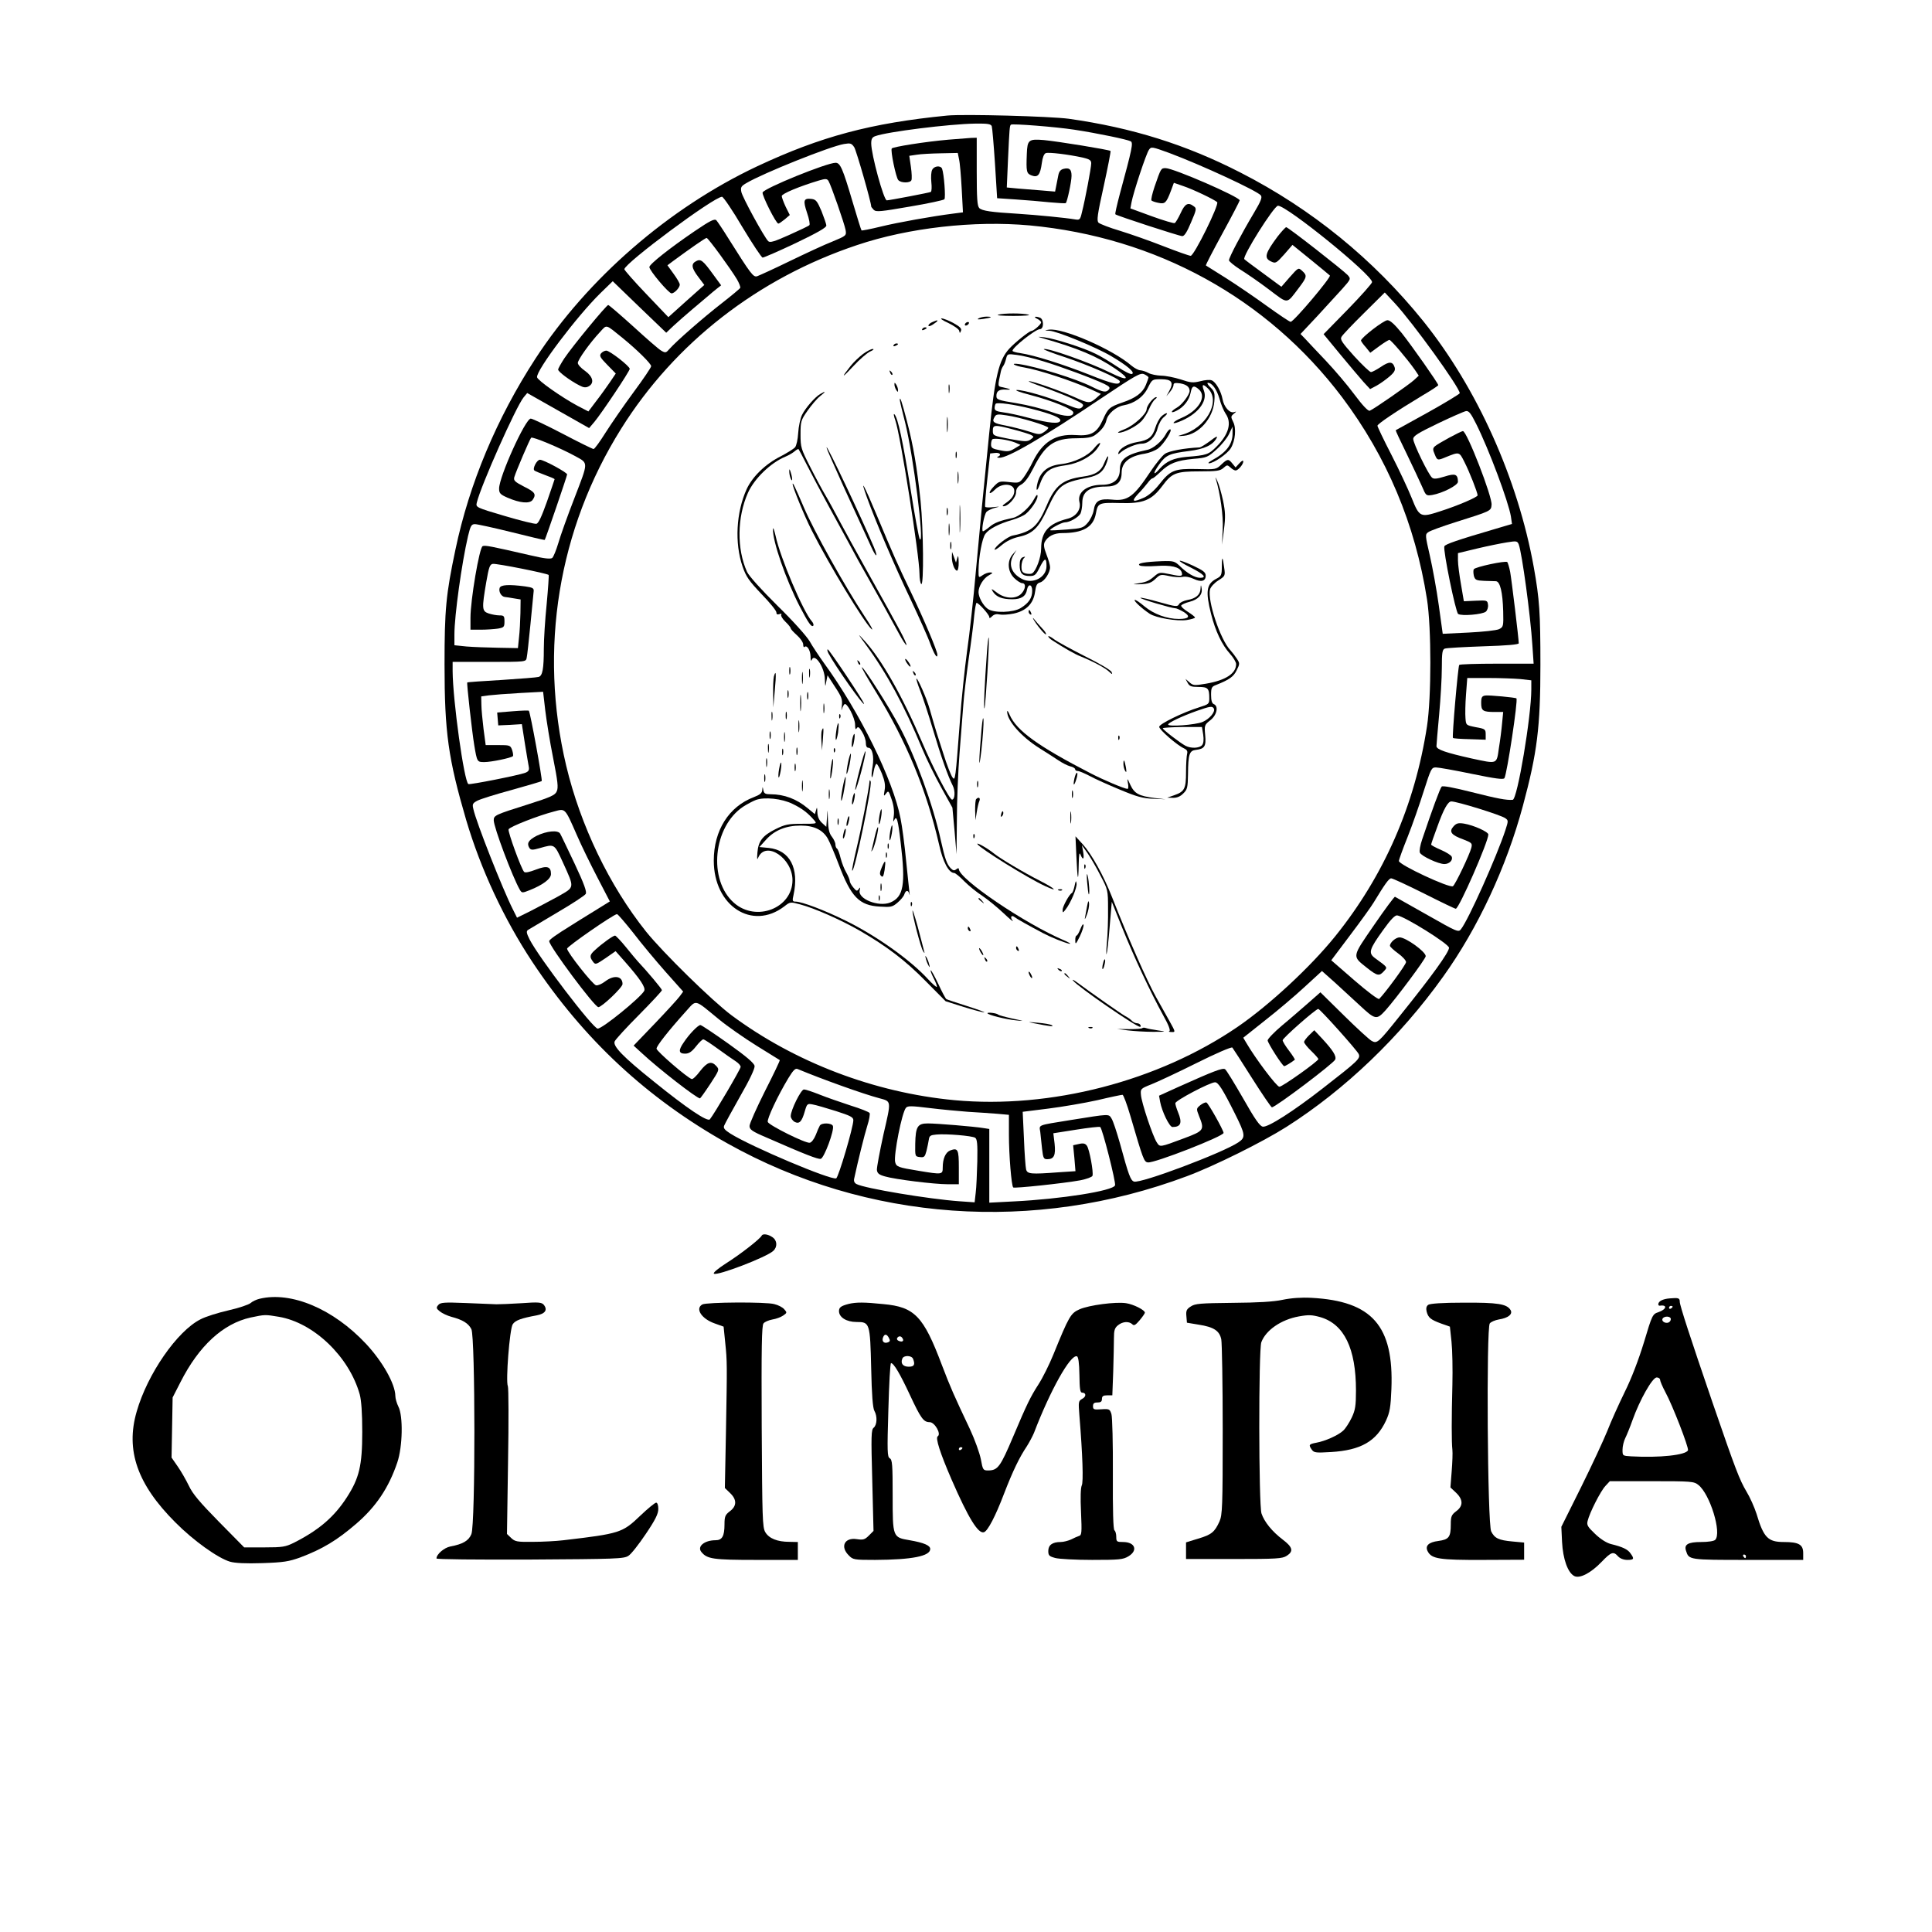 <?xml version="1.0" standalone="no"?>
<!DOCTYPE svg PUBLIC "-//W3C//DTD SVG 20010904//EN"
 "http://www.w3.org/TR/2001/REC-SVG-20010904/DTD/svg10.dtd">
<svg version="1.0" xmlns="http://www.w3.org/2000/svg"
 width="1080pt" height="1080pt" viewBox="0 0 1080 1080"
 preserveAspectRatio="xMidYMid meet">

<g transform="translate(0,1080) scale(0.1,-0.1)"
fill="#000000" stroke="none">
<path d="M5295 10154 c-427 -42 -707 -117 -1063 -284 -494 -233 -947 -627
-1239 -1075 -217 -334 -370 -700 -447 -1067 -53 -251 -61 -335 -61 -643 0
-380 21 -527 121 -869 82 -276 210 -551 369 -792 288 -434 641 -763 1092
-1016 779 -436 1715 -503 2568 -183 151 56 423 191 557 276 327 208 635 503
875 839 195 272 354 613 446 955 80 297 98 439 98 788 0 292 -5 367 -37 546
-89 494 -316 1000 -618 1376 -279 346 -624 627 -1021 830 -306 157 -607 251
-960 301 -105 14 -585 27 -680 18z m249 -60 c3 -9 11 -103 18 -209 l12 -193
105 -7 c58 -4 144 -11 190 -16 47 -4 87 -7 89 -4 8 8 32 120 32 152 0 37 -12
47 -45 39 -16 -4 -25 -15 -29 -36 -3 -16 -9 -44 -12 -61 l-6 -30 -71 6 c-40 3
-101 8 -136 11 l-63 6 7 160 c8 171 9 185 16 191 7 7 250 -12 354 -28 131 -20
298 -55 316 -65 14 -9 9 -37 -61 -294 -16 -61 -28 -112 -25 -114 8 -8 358
-122 374 -122 12 0 27 24 49 77 31 72 32 79 15 90 -31 24 -49 15 -73 -38 -13
-28 -28 -53 -33 -56 -4 -3 -62 14 -128 38 l-120 44 6 33 c10 55 83 276 98 295
12 18 17 17 113 -18 182 -68 490 -211 512 -237 9 -11 1 -32 -39 -99 -68 -114
-139 -248 -139 -264 0 -6 28 -29 62 -51 34 -21 107 -71 161 -112 112 -84 96
-85 170 12 43 57 45 66 16 92 -21 19 -21 19 -69 -35 l-47 -54 -99 73 c-55 40
-103 76 -108 81 -14 13 166 299 188 299 50 0 526 -386 526 -427 0 -7 -61 -76
-136 -153 l-135 -138 93 -113 c51 -62 110 -131 130 -154 l37 -40 36 19 c20 11
52 34 72 51 28 24 34 36 29 52 -11 33 -30 34 -77 2 -24 -16 -49 -29 -55 -29
-7 0 -49 40 -94 89 -67 75 -80 93 -71 108 5 10 62 70 126 133 l116 115 56 -60
c101 -109 363 -472 363 -503 0 -4 -80 -53 -177 -107 -98 -54 -179 -99 -181
-100 -1 -2 26 -60 61 -131 34 -71 73 -153 86 -183 22 -52 23 -53 57 -48 58 10
144 54 144 74 -1 43 -15 48 -75 29 -43 -13 -60 -15 -70 -6 -20 17 -105 191
-105 216 0 17 26 33 138 87 75 36 146 67 157 69 16 2 27 -12 57 -72 72 -144
180 -434 194 -517 l6 -42 -88 -26 c-218 -64 -285 -87 -290 -99 -8 -22 63 -368
77 -378 19 -13 136 -3 155 13 8 7 14 24 12 38 -3 25 -5 26 -69 23 l-66 -3 -16
94 c-9 51 -17 112 -17 134 l0 41 108 26 c59 14 133 29 165 34 55 9 59 8 67
-12 18 -49 65 -392 76 -563 l7 -103 -206 0 c-113 0 -208 -3 -210 -7 -7 -12
-41 -403 -35 -408 2 -3 45 -6 94 -7 l89 -3 0 30 c0 28 -3 31 -55 40 -55 11
-55 11 -58 50 -2 22 -1 82 3 133 l7 92 117 0 c65 0 146 -3 180 -6 l61 -7 0
-51 c0 -150 -78 -615 -104 -617 -34 -3 -87 7 -229 43 -103 26 -162 37 -168 31
-9 -9 -53 -129 -109 -295 -11 -32 -17 -65 -13 -74 7 -19 103 -64 137 -64 27 0
49 21 41 41 -3 8 -30 25 -60 38 -30 13 -55 26 -55 30 0 3 15 48 34 98 36 101
60 143 79 143 32 0 278 -76 302 -94 17 -12 17 -15 0 -67 -48 -146 -206 -500
-248 -553 -14 -19 -21 -16 -188 79 -96 54 -177 100 -181 102 -3 2 -56 -69
-117 -158 -125 -182 -124 -172 -40 -239 58 -46 69 -48 95 -19 21 23 23 20 -51
74 -37 28 -31 48 46 155 42 59 66 84 79 83 41 -5 290 -160 290 -181 0 -25 -94
-156 -276 -382 -119 -149 -126 -155 -156 -139 -13 7 -83 71 -155 142 l-132
130 -67 -59 c-37 -32 -103 -90 -148 -127 -44 -37 -80 -75 -80 -83 2 -17 83
-144 93 -144 5 0 39 20 59 36 2 1 -12 24 -32 50 -20 26 -36 52 -36 59 0 12
185 175 199 175 10 0 215 -229 226 -252 11 -25 -3 -38 -201 -192 -163 -127
-306 -219 -335 -214 -16 2 -44 41 -110 158 -49 85 -94 159 -101 163 -13 9 -63
-10 -261 -99 l-108 -49 6 -34 c10 -54 52 -141 69 -141 47 0 56 23 31 83 -8 20
-15 42 -15 50 0 15 194 117 222 117 18 0 43 -39 111 -175 59 -118 61 -133 19
-161 -86 -58 -545 -231 -583 -219 -19 6 -30 35 -79 215 -18 63 -38 125 -47
138 -16 26 -9 26 -228 -9 -191 -31 -176 -25 -170 -67 2 -20 7 -63 10 -94 6
-52 9 -58 29 -58 38 0 48 22 41 87 l-7 58 127 20 c69 11 130 18 135 15 12 -7
89 -311 83 -326 -11 -31 -302 -77 -568 -90 l-135 -7 0 206 0 206 -32 5 c-55 9
-261 26 -311 26 -58 0 -69 -17 -71 -114 -1 -70 -1 -71 26 -74 24 -3 28 1 37
35 5 21 11 49 13 63 3 21 9 25 43 28 55 5 198 -7 216 -18 11 -8 14 -34 12
-132 -2 -68 -5 -147 -9 -176 l-6 -53 -86 6 c-169 12 -529 72 -574 96 -12 6
-17 17 -13 32 20 94 57 243 73 294 11 33 16 66 13 71 -3 6 -51 25 -106 42 -55
18 -133 45 -173 61 -40 16 -79 29 -88 29 -17 0 -74 -116 -74 -149 0 -11 10
-25 21 -32 27 -14 41 0 58 60 12 41 14 43 44 37 18 -3 76 -20 130 -37 81 -26
97 -34 97 -51 0 -38 -83 -320 -96 -325 -30 -11 -475 177 -591 250 -33 21 -41
31 -35 45 4 10 44 84 90 165 52 90 82 154 80 168 -2 16 -47 54 -148 126 -79
56 -149 103 -155 103 -13 0 -63 -51 -93 -97 -31 -44 -29 -63 7 -63 22 0 37 10
61 40 17 22 36 40 41 40 6 0 42 -24 82 -53 40 -29 84 -60 100 -70 15 -10 27
-23 27 -31 0 -12 -148 -264 -172 -293 -13 -16 -129 62 -313 211 -174 139 -231
199 -219 225 5 11 66 78 137 149 70 71 127 132 127 137 0 7 -84 107 -135 161
-6 6 -35 41 -65 78 -29 36 -58 66 -62 66 -11 0 -71 -43 -110 -79 -32 -28 -34
-39 -14 -66 14 -19 16 -18 71 19 l56 39 47 -53 c91 -103 122 -150 113 -169
-21 -38 -233 -211 -260 -211 -26 0 -329 397 -381 499 -18 36 -19 46 -8 53 7 4
80 48 163 97 82 48 154 95 159 104 7 11 -8 54 -62 169 -40 84 -76 160 -81 168
-12 21 -75 15 -131 -12 -46 -24 -57 -42 -41 -68 9 -12 16 -13 58 -1 84 24 81
25 129 -79 67 -148 68 -137 -28 -192 -46 -25 -116 -62 -155 -82 l-73 -36 -24
48 c-57 113 -205 488 -220 559 -7 28 -4 33 22 47 17 9 103 36 192 60 89 25
165 47 168 50 5 6 -64 385 -72 393 -2 2 -43 1 -90 -3 l-87 -7 3 -36 3 -36 66
3 66 4 17 -109 c10 -59 19 -118 22 -131 3 -17 -2 -25 -20 -32 -37 -14 -310
-68 -318 -63 -24 14 -87 469 -88 631 l0 52 205 0 c204 0 205 0 209 23 3 12 12
96 21 187 9 91 17 174 18 185 2 17 -6 21 -48 27 -92 12 -135 9 -142 -8 -7 -20
8 -48 28 -51 8 -1 31 -4 52 -8 l37 -6 -1 -77 c-1 -42 -4 -103 -8 -136 l-6 -59
-110 2 c-60 1 -140 4 -177 7 l-68 7 0 61 c0 104 41 399 76 549 14 58 19 67 39
67 12 0 104 -20 205 -45 100 -25 183 -45 185 -43 5 7 125 357 125 366 0 11
-131 82 -152 82 -17 0 -43 -50 -31 -60 4 -4 32 -15 61 -26 28 -10 52 -20 52
-23 -1 -4 -20 -60 -43 -126 -30 -84 -47 -121 -59 -123 -10 -2 -90 18 -178 44
-159 47 -161 48 -155 74 23 96 220 538 262 589 l20 24 173 -98 173 -98 29 34
c41 49 198 284 198 297 0 15 -112 102 -131 102 -9 0 -22 -7 -29 -15 -11 -14
-6 -23 35 -65 l47 -48 -33 -49 c-18 -26 -52 -74 -77 -106 l-43 -57 -60 31
c-91 49 -223 142 -227 160 -7 37 224 343 355 471 l68 66 149 -144 150 -144 40
38 c23 21 70 63 106 93 35 30 76 64 90 76 14 12 35 30 48 40 l23 18 -44 60
c-58 80 -70 89 -96 75 -29 -15 -26 -38 13 -89 l33 -44 -101 -90 -100 -90 -123
129 c-68 71 -123 134 -123 139 2 34 501 405 546 405 7 0 59 -76 114 -170 56
-93 107 -170 113 -170 7 0 90 36 185 81 119 57 172 87 171 98 0 9 -13 45 -27
81 -24 56 -31 65 -56 68 -44 5 -48 -8 -25 -77 12 -35 18 -66 13 -70 -5 -5 -56
-29 -114 -55 -83 -37 -106 -44 -116 -34 -24 25 -144 245 -150 275 -5 26 -2 32
29 50 93 55 467 205 545 218 36 6 42 4 57 -18 12 -19 95 -308 95 -332 0 -2 7
-10 14 -18 13 -13 39 -10 201 18 102 17 189 36 194 41 8 9 -2 142 -13 171 -8
19 -44 16 -55 -6 -6 -10 -8 -41 -5 -69 3 -27 2 -52 -3 -55 -7 -4 -232 -47
-246 -47 -17 0 -87 257 -87 318 0 25 5 35 23 41 64 24 414 68 558 70 71 1 88
-2 93 -15z"/>
<path d="M5300 10019 c-128 -11 -309 -40 -315 -49 -8 -12 23 -160 36 -176 14
-18 68 -18 74 -1 3 7 2 40 -3 74 l-9 62 41 6 c23 4 83 7 135 8 l95 2 7 -35 c5
-19 11 -94 15 -166 l7 -131 -54 -7 c-118 -15 -309 -49 -407 -73 -57 -14 -105
-23 -106 -21 -2 1 -25 75 -51 163 -54 183 -68 215 -94 215 -49 0 -399 -142
-408 -166 -5 -14 75 -174 88 -174 4 0 20 11 36 24 l28 24 -23 46 c-12 26 -22
53 -22 60 0 13 98 54 208 87 37 11 45 10 53 -2 14 -22 90 -241 96 -275 5 -31
4 -32 -73 -64 -44 -17 -151 -67 -240 -110 -88 -43 -170 -80 -181 -84 -22 -7
-34 9 -163 214 -29 47 -59 91 -65 98 -10 11 -33 0 -123 -61 -138 -94 -252
-184 -252 -200 0 -19 108 -147 124 -147 16 0 46 32 46 49 0 8 -16 35 -35 61
l-34 47 32 24 c98 72 180 129 187 129 9 0 134 -172 170 -232 12 -21 20 -42 18
-47 -1 -4 -48 -43 -103 -86 -103 -80 -253 -211 -292 -255 -20 -23 -23 -24 -47
-10 -14 8 -84 69 -156 135 -73 66 -136 120 -140 120 -10 0 -199 -229 -246
-299 -18 -28 -34 -56 -34 -62 0 -12 67 -62 118 -88 24 -13 37 -14 52 -6 34 18
25 55 -20 87 -22 15 -40 35 -40 44 0 18 67 112 124 173 40 43 28 46 126 -33
81 -66 160 -144 160 -158 0 -7 -44 -72 -98 -145 -54 -73 -124 -175 -156 -225
-32 -51 -62 -93 -68 -93 -5 0 -83 38 -172 85 -90 47 -170 85 -179 85 -30 0
-177 -325 -177 -391 0 -26 6 -33 47 -51 69 -30 123 -35 140 -13 22 32 15 44
-48 75 -52 27 -59 34 -54 53 11 36 86 211 94 220 8 8 165 -58 247 -103 74 -41
74 -29 -4 -232 -39 -100 -80 -215 -91 -254 -12 -40 -27 -77 -34 -83 -10 -7
-43 -4 -123 15 -222 51 -252 57 -266 51 -18 -7 -68 -300 -68 -400 l0 -67 58 0
c31 0 74 3 95 6 34 6 37 9 37 40 0 31 -3 34 -29 34 -15 0 -42 5 -60 11 -37 13
-38 26 -13 174 15 86 20 100 37 103 21 3 303 -53 312 -62 2 -2 -3 -75 -11
-162 -9 -87 -16 -199 -16 -250 0 -112 -7 -152 -29 -158 -9 -3 -101 -10 -206
-17 -104 -6 -191 -12 -193 -14 -4 -3 27 -278 39 -350 16 -95 16 -95 57 -95 38
0 149 23 159 33 3 3 1 18 -4 34 -10 27 -12 28 -79 28 l-69 0 -12 90 c-6 50
-12 111 -12 136 l-1 46 43 6 c24 3 101 9 173 13 l130 7 12 -104 c7 -57 26
-177 44 -266 26 -132 30 -166 20 -187 -9 -21 -33 -32 -159 -72 -184 -58 -193
-62 -193 -89 0 -39 105 -318 146 -389 11 -18 13 -19 55 -2 73 29 119 63 119
90 0 42 -21 49 -84 25 -36 -14 -60 -19 -66 -13 -16 16 -92 225 -87 238 5 14
168 78 255 100 63 17 59 22 127 -133 25 -58 77 -164 115 -237 l69 -133 -92
-57 c-51 -31 -108 -67 -127 -79 -81 -50 -120 -78 -120 -86 0 -28 254 -369 275
-369 19 0 135 110 135 129 0 45 -47 53 -97 15 -18 -14 -41 -24 -51 -22 -18 3
-161 184 -162 205 0 12 261 193 279 193 5 0 46 -48 92 -106 45 -59 126 -156
180 -217 l98 -110 -19 -26 c-10 -14 -72 -82 -138 -151 l-120 -125 47 -43 c91
-85 306 -252 324 -252 2 0 28 36 57 80 51 78 52 81 35 100 -28 31 -51 24 -91
-27 -20 -27 -41 -47 -47 -45 -25 7 -197 156 -197 170 0 15 65 98 163 207 63
69 44 73 187 -44 46 -38 141 -104 210 -147 69 -43 127 -79 129 -80 2 -2 -35
-80 -83 -174 -47 -94 -86 -181 -86 -194 0 -20 13 -30 93 -64 221 -97 289 -123
305 -120 19 4 77 160 68 184 -7 17 -62 19 -73 2 -4 -7 -15 -31 -23 -53 -9 -22
-23 -41 -33 -43 -23 -5 -227 97 -235 116 -6 16 57 149 115 245 27 44 39 57 52
51 134 -56 368 -140 456 -163 69 -19 68 -10 24 -201 -21 -96 -38 -186 -37
-200 2 -19 12 -27 44 -36 57 -17 277 -44 352 -44 l62 0 0 94 c0 100 -5 111
-48 95 -26 -10 -42 -46 -42 -95 0 -40 -2 -41 -134 -19 -116 19 -125 22 -132
49 -9 39 38 280 61 304 10 11 33 10 131 -2 65 -8 162 -17 214 -21 52 -3 125
-8 163 -11 l67 -6 0 -112 c0 -112 14 -284 24 -294 7 -6 282 23 375 40 35 7 65
18 68 25 7 19 -17 149 -31 168 -9 13 -20 16 -45 10 l-32 -7 7 -72 6 -73 -92
-6 c-159 -12 -177 -10 -184 16 -3 12 -9 90 -12 172 l-7 150 144 18 c79 10 202
31 274 47 71 17 134 30 140 30 5 0 25 -53 44 -118 72 -246 76 -257 98 -260 36
-5 423 146 423 165 -1 16 -85 166 -96 170 -6 2 -21 -5 -34 -15 -23 -19 -23
-20 -7 -61 31 -77 28 -82 -81 -123 -142 -53 -137 -52 -156 -23 -22 34 -85 221
-88 265 -3 33 -1 35 57 58 33 13 147 66 253 119 108 54 196 92 201 87 4 -5 54
-82 110 -171 57 -90 107 -163 111 -163 20 0 346 246 354 267 8 19 -13 52 -72
116 l-45 48 -29 -28 c-15 -15 -28 -32 -28 -38 0 -6 18 -29 40 -50 22 -21 40
-42 40 -45 0 -12 -201 -155 -218 -155 -15 0 -133 156 -186 247 l-16 27 122 97
c68 53 167 137 221 187 l97 89 73 -65 c39 -36 101 -93 137 -126 88 -82 95 -84
145 -29 59 66 225 288 225 303 0 25 -111 105 -146 105 -21 0 -54 -28 -54 -47
0 -5 20 -24 45 -42 25 -18 45 -40 45 -49 0 -14 -113 -168 -150 -206 -5 -5 -64
39 -139 104 l-129 112 106 141 c59 78 118 160 131 182 62 102 85 135 98 135 8
0 90 -38 184 -85 93 -47 172 -85 177 -85 18 0 182 375 182 415 0 15 -82 52
-136 61 -32 5 -43 2 -59 -16 -26 -29 -13 -48 54 -72 49 -19 52 -22 46 -47 -9
-37 -90 -207 -103 -215 -19 -12 -302 120 -302 141 0 7 22 68 49 135 27 68 67
183 90 256 40 125 43 132 68 132 15 0 105 -16 201 -36 132 -27 176 -33 182
-24 14 23 77 437 67 446 -5 5 -154 19 -174 16 -19 -3 -23 -10 -23 -42 0 -44
10 -50 77 -50 l46 0 -6 -62 c-3 -35 -11 -98 -18 -140 -13 -92 -7 -89 -152 -58
-143 32 -197 50 -197 69 0 9 7 88 15 176 8 88 15 206 15 261 0 85 3 103 16
108 9 4 106 9 215 13 133 4 199 10 199 17 0 25 -40 355 -48 399 -5 26 -13 51
-16 55 -10 9 -179 -27 -187 -40 -4 -6 -3 -22 0 -37 7 -23 13 -26 57 -28 27 -1
57 -2 66 -2 24 -1 38 -62 41 -168 2 -84 1 -88 -23 -100 -15 -7 -90 -15 -170
-19 l-145 -7 -22 159 c-12 87 -35 212 -50 278 -26 113 -27 119 -9 131 10 8 77
32 149 55 203 64 202 63 205 98 5 44 -138 412 -160 412 -12 0 -141 -70 -157
-85 -12 -11 -12 -19 -1 -44 14 -35 16 -36 61 -17 77 31 76 32 105 -26 28 -54
74 -172 74 -187 0 -10 -111 -58 -212 -90 -107 -35 -114 -32 -156 74 -20 50
-71 159 -114 243 -43 83 -78 157 -78 162 0 10 102 79 253 170 48 28 87 54 87
57 0 10 -147 219 -204 291 -40 49 -65 72 -80 72 -21 0 -149 -99 -148 -114 1
-4 12 -21 27 -37 l25 -31 49 36 c27 20 53 36 58 36 9 0 99 -106 142 -167 l22
-33 -27 -25 c-30 -27 -224 -162 -247 -171 -9 -3 -39 28 -86 91 -39 53 -111
137 -159 188 -48 50 -99 105 -114 121 l-28 29 93 99 c50 54 114 124 141 154
48 54 48 55 30 76 -24 26 -333 268 -344 268 -4 0 -26 -24 -48 -52 -70 -94 -78
-121 -36 -140 25 -12 29 -9 73 40 l46 53 100 -81 c55 -45 104 -85 109 -90 9
-9 -201 -258 -219 -259 -5 -1 -64 39 -131 87 -66 48 -170 119 -230 157 -60 38
-111 70 -113 71 -2 2 40 83 93 180 53 97 96 180 96 184 0 19 -370 180 -414
180 -26 0 -26 0 -62 -104 -13 -39 -21 -73 -17 -77 5 -4 22 -10 39 -13 36 -8
44 0 69 66 l17 46 52 -18 c57 -19 175 -76 190 -90 13 -13 -129 -300 -148 -300
-8 0 -76 24 -153 54 -76 30 -185 68 -243 86 -58 17 -111 38 -119 45 -11 11 -7
43 29 205 23 105 40 193 38 196 -7 7 -297 54 -373 61 -85 7 -92 1 -95 -77 -4
-100 -2 -110 27 -121 35 -13 48 3 57 70 4 31 12 51 22 55 16 6 125 -7 207 -25
38 -9 47 -15 47 -32 0 -24 -34 -204 -52 -274 -10 -43 -12 -44 -42 -39 -46 8
-207 24 -316 31 -149 9 -200 16 -216 32 -11 12 -14 52 -14 204 l0 189 -32 -1
c-18 -1 -76 -6 -128 -10z m455 -479 c709 -66 1329 -407 1747 -960 251 -334
409 -709 475 -1130 25 -160 25 -547 0 -710 -68 -442 -240 -835 -514 -1175
-138 -171 -367 -383 -543 -504 -445 -305 -1047 -461 -1585 -411 -447 42 -892
212 -1245 474 -108 80 -385 352 -479 469 -205 257 -366 592 -446 927 -154 650
-45 1321 307 1883 300 480 765 842 1319 1027 288 97 655 138 964 110z"/>
<path d="M5580 9041 c-14 -4 24 -7 85 -7 60 0 98 3 85 7 -33 9 -138 9 -170 0z"/>
<path d="M5470 9020 c-10 -6 -2 -7 25 -3 49 7 58 13 19 13 -16 0 -36 -5 -44
-10z"/>
<path d="M5798 9018 c12 -6 22 -15 22 -20 0 -11 -41 -47 -54 -48 -12 0 -94
-66 -124 -99 -59 -64 -80 -155 -112 -471 -31 -305 -53 -532 -75 -775 -13 -148
-35 -349 -49 -445 -13 -96 -32 -272 -40 -390 -25 -330 -26 -338 -42 -315 -8
11 -31 69 -50 130 -34 104 -42 129 -77 251 -16 58 -68 176 -74 170 -2 -2 7
-32 21 -67 14 -35 46 -132 71 -216 47 -158 85 -264 111 -315 15 -29 12 -78 -4
-78 -14 0 -106 177 -167 320 -109 256 -228 466 -324 570 -39 43 -39 41 10 -25
117 -160 213 -337 314 -580 25 -60 74 -159 108 -220 l61 -110 12 -130 11 -130
2 192 c0 105 7 274 15 375 8 101 17 221 21 268 3 47 17 163 30 257 14 95 28
204 31 243 4 38 10 70 13 70 12 0 71 -66 71 -79 0 -9 5 -7 16 4 11 11 25 14
42 10 13 -3 48 -1 78 5 71 15 111 56 120 121 5 37 11 49 28 53 24 6 56 54 56
85 0 11 -9 43 -20 71 -15 38 -17 56 -10 70 17 32 52 50 97 50 117 0 175 33
189 109 11 59 15 62 133 59 132 -4 178 15 238 95 54 73 76 82 209 82 96 0 115
3 133 19 20 18 22 18 39 3 10 -10 23 -17 29 -17 14 0 43 34 43 50 0 9 -8 5
-22 -10 l-21 -23 -18 22 c-22 27 -27 27 -62 -6 -28 -27 -31 -28 -135 -25 -127
3 -149 -6 -212 -86 -26 -33 -58 -61 -83 -73 -65 -29 -75 -24 -36 19 20 20 44
49 55 63 10 14 22 25 26 25 4 -1 24 16 45 36 49 48 90 64 185 73 74 6 80 9
129 53 29 26 60 65 70 87 l19 40 0 -40 c0 -59 -36 -106 -115 -148 -16 -9 -24
-16 -17 -17 26 0 102 52 122 84 26 43 32 113 13 149 -13 26 -13 30 4 44 16 13
16 14 1 9 -24 -7 -56 29 -64 73 -8 44 -38 97 -61 105 -9 4 -38 2 -63 -5 -41
-10 -54 -9 -110 10 -35 11 -84 21 -109 21 -25 1 -57 7 -71 15 -14 8 -34 14
-45 15 -11 0 -33 12 -50 26 -105 91 -385 213 -462 201 -27 -4 -27 -4 3 -6 41
-1 262 -92 346 -142 88 -52 133 -90 117 -99 -7 -5 -41 12 -83 40 -39 26 -93
59 -121 72 -65 33 -228 85 -285 92 -43 5 -44 5 -10 -5 196 -56 301 -100 403
-169 92 -62 75 -74 -29 -22 -108 54 -357 142 -369 130 -3 -2 51 -23 119 -45
134 -45 306 -120 306 -135 0 -24 -40 -15 -172 38 -147 58 -305 108 -384 120
-24 3 -44 9 -44 13 0 19 129 121 153 121 23 0 23 55 1 64 -27 10 -40 5 -16 -6z
m32 -237 c100 -30 280 -97 343 -127 28 -14 34 -20 26 -31 -16 -19 -33 -16 -97
16 -88 44 -304 111 -407 126 -52 7 -25 -10 30 -19 84 -14 268 -75 370 -121
l59 -27 -27 -24 c-35 -30 -41 -30 -118 5 -83 37 -236 91 -257 90 -9 0 28 -15
82 -34 54 -19 128 -48 164 -65 58 -27 64 -32 51 -46 -13 -13 -24 -11 -90 16
-96 40 -235 80 -274 80 -16 -1 17 -13 75 -28 126 -33 240 -80 240 -98 0 -26
-45 -25 -125 4 -44 16 -131 38 -192 48 -105 17 -113 20 -113 41 0 27 16 38 55
35 33 -2 26 3 -19 13 -30 6 -30 1 -11 89 2 10 8 23 13 30 5 6 12 24 16 40 7
28 8 29 59 22 29 -3 95 -19 147 -35z m590 -91 c0 -4 -7 -23 -15 -43 -18 -43
-56 -72 -131 -97 -72 -25 -81 -33 -109 -97 -33 -73 -66 -92 -153 -85 -111 7
-183 -37 -238 -148 -14 -30 -38 -70 -51 -88 -24 -32 -26 -33 -81 -27 -54 6
-58 5 -86 -24 -36 -37 -29 -53 7 -17 39 39 107 33 107 -8 0 -26 -15 -46 -50
-70 -15 -10 -19 -16 -10 -16 26 0 70 49 70 78 0 19 8 32 30 44 19 11 41 41 66
90 66 132 117 168 241 168 58 0 85 5 103 17 36 25 58 54 65 84 8 36 53 75 95
83 62 11 112 47 137 99 24 47 24 47 74 47 59 0 71 -17 46 -64 l-17 -31 20 24
c11 13 20 30 20 38 0 12 8 14 37 10 35 -6 53 -20 53 -42 0 -21 -42 -77 -70
-93 -39 -22 -39 -37 -1 -17 39 20 69 59 77 101 7 38 18 42 46 17 46 -41 -3
-120 -99 -160 -47 -20 -60 -39 -15 -22 104 39 165 114 142 175 -14 37 -6 41
24 11 72 -73 -14 -222 -149 -258 -25 -7 -23 -8 13 -5 83 8 162 96 170 191 4
47 1 57 -21 79 -15 14 -21 26 -15 26 23 0 49 -35 65 -89 8 -31 24 -68 34 -83
36 -51 18 -116 -51 -185 -44 -44 -54 -48 -168 -57 -72 -7 -111 -24 -149 -66
-38 -44 -40 -28 -3 24 38 53 58 61 168 75 86 11 131 33 153 72 7 14 -4 9 -36
-16 -26 -19 -52 -35 -58 -36 -87 -4 -173 -20 -195 -36 -15 -10 -51 -55 -80
-98 -94 -142 -128 -167 -214 -158 -72 7 -96 -6 -104 -59 -4 -23 -19 -54 -34
-71 -24 -28 -34 -31 -116 -37 -49 -4 -91 -6 -93 -4 -6 6 64 44 82 44 27 0 75
28 87 49 5 11 10 38 10 60 0 63 40 91 131 91 62 0 89 23 89 78 0 57 44 93 130
106 24 4 58 17 75 30 32 25 83 106 66 106 -6 0 -17 -13 -25 -29 -20 -37 -70
-80 -104 -86 -114 -24 -152 -51 -152 -110 0 -55 -35 -85 -100 -85 -84 0 -139
-42 -126 -96 11 -41 -18 -82 -67 -94 -106 -27 -147 -73 -147 -167 0 -48 -28
-124 -50 -138 -6 -4 -22 -4 -36 -1 -19 5 -24 13 -24 39 0 18 6 39 13 46 10 10
9 11 -5 6 -13 -5 -18 -18 -18 -44 0 -45 14 -61 56 -61 29 0 35 6 57 50 27 53
37 55 37 5 0 -63 -77 -103 -138 -71 -59 31 -77 82 -46 134 l16 27 -21 -24
c-32 -36 -29 -95 8 -132 16 -16 37 -29 45 -29 22 0 20 -32 -4 -58 -30 -32 -91
-30 -137 5 -32 24 -34 25 -23 6 19 -30 52 -43 109 -43 50 0 76 17 82 54 7 35
29 30 29 -6 0 -41 -19 -69 -64 -97 -42 -26 -150 -29 -184 -5 -26 18 -52 65
-52 94 0 33 28 78 58 94 23 13 24 15 7 16 -11 0 -31 -7 -43 -16 -22 -15 -22
-15 -22 28 1 75 20 179 38 203 20 28 75 57 152 79 30 9 64 24 75 34 31 26 65
78 65 99 -1 12 -7 6 -20 -18 -24 -46 -82 -97 -118 -104 -70 -15 -103 -27 -130
-50 -17 -14 -33 -25 -37 -25 -11 0 6 94 20 109 7 7 28 17 46 22 32 8 31 8 -8
4 -23 -3 -44 -2 -46 2 -2 5 3 73 12 153 l16 145 28 3 c27 3 38 -12 15 -21 -7
-3 -4 -6 8 -6 46 -2 239 110 568 331 197 132 221 145 242 136 13 -6 24 -14 24
-18z m-655 -175 c114 -29 168 -51 162 -67 -6 -19 -60 -14 -172 15 -55 15 -121
29 -147 32 -37 5 -48 10 -48 24 0 10 3 20 6 24 10 9 100 -3 199 -28z m8 -72
c48 -14 87 -30 87 -34 0 -5 -11 -16 -25 -25 -23 -15 -29 -14 -87 5 -35 11 -91
25 -126 32 -69 13 -78 20 -63 47 9 17 17 18 68 10 32 -4 97 -20 146 -35z
m-108 -44 c43 -11 87 -25 98 -30 18 -10 18 -11 -2 -26 -19 -13 -32 -12 -116 3
-93 18 -95 19 -95 46 0 34 9 35 115 7z m10 -73 l30 -13 -33 -20 c-28 -17 -39
-19 -82 -10 -42 8 -50 13 -50 32 0 12 3 25 7 29 10 9 88 -2 128 -18z"/>
<path d="M6431 8554 c-12 -15 -21 -33 -21 -40 0 -28 -72 -93 -123 -113 -29
-11 -44 -20 -34 -20 29 -1 100 35 129 66 14 15 33 46 42 68 9 22 24 46 33 53
9 6 12 12 6 12 -7 0 -21 -12 -32 -26z"/>
<path d="M6491 8471 c-11 -11 -25 -38 -32 -60 -16 -54 -39 -72 -101 -82 -53
-9 -98 -34 -106 -60 -4 -10 0 -10 14 3 26 23 87 48 117 48 38 0 76 37 88 86 7
26 22 53 37 64 13 11 20 20 13 20 -6 0 -20 -9 -30 -19z"/>
<path d="M6116 8294 c-35 -44 -114 -81 -188 -89 -69 -8 -110 -40 -127 -100
-12 -46 -6 -60 9 -19 29 81 55 101 153 114 66 10 138 48 170 92 31 41 16 43
-17 2z"/>
<path d="M6173 8212 c-18 -46 -50 -67 -118 -76 -115 -16 -157 -50 -204 -162
-50 -117 -82 -146 -191 -168 -28 -6 -100 -62 -100 -78 0 -5 18 6 40 25 26 22
59 38 95 46 78 17 111 50 160 156 62 133 78 146 226 175 62 12 89 35 107 88
15 45 4 40 -15 -6z"/>
<path d="M5302 8994 c31 -15 58 -34 60 -43 3 -15 4 -15 10 0 5 12 -6 23 -42
43 -26 14 -56 26 -66 26 -11 0 7 -12 38 -26z"/>
<path d="M5213 9000 c-13 -5 -23 -14 -23 -20 0 -6 11 -3 25 6 14 9 25 18 25
20 0 5 0 5 -27 -6z"/>
<path d="M5395 8990 c-3 -5 -2 -10 4 -10 5 0 13 5 16 10 3 6 2 10 -4 10 -5 0
-13 -4 -16 -10z"/>
<path d="M5155 8960 c-3 -6 1 -7 9 -4 18 7 21 14 7 14 -6 0 -13 -4 -16 -10z"/>
<path d="M4995 8870 c-3 -6 1 -7 9 -4 18 7 21 14 7 14 -6 0 -13 -4 -16 -10z"/>
<path d="M4824 8821 c-21 -16 -53 -46 -70 -68 -55 -69 -48 -69 16 0 35 38 77
74 94 82 17 7 24 14 15 14 -8 1 -33 -12 -55 -28z"/>
<path d="M4976 8717 c3 -10 9 -15 12 -12 3 3 0 11 -7 18 -10 9 -11 8 -5 -6z"/>
<path d="M5000 8650 c0 -8 5 -22 10 -30 9 -13 10 -13 10 0 0 8 -5 22 -10 30
-9 13 -10 13 -10 0z"/>
<path d="M5303 8625 c0 -22 2 -30 4 -17 2 12 2 30 0 40 -3 9 -5 -1 -4 -23z"/>
<path d="M4586 8598 c-30 -17 -84 -79 -103 -118 -9 -19 -19 -64 -21 -100 -2
-36 -10 -72 -18 -81 -7 -8 -44 -31 -80 -50 -86 -43 -158 -114 -190 -183 -59
-130 -68 -302 -23 -433 20 -58 37 -81 106 -154 46 -47 83 -93 83 -102 0 -11 5
-14 17 -10 10 4 14 2 10 -4 -3 -5 7 -23 23 -38 17 -16 30 -33 30 -37 0 -5 16
-22 35 -39 19 -17 35 -40 35 -52 0 -11 3 -17 7 -14 13 14 33 -17 34 -52 0 -23
3 -30 7 -19 16 40 72 -43 73 -109 2 -45 2 -46 8 -13 l7 35 42 -65 c37 -56 42
-70 38 -105 -3 -22 -3 -31 0 -20 3 11 10 24 14 28 13 14 60 -76 60 -114 0 -24
3 -30 9 -20 7 11 14 7 30 -20 12 -19 21 -46 21 -61 0 -18 5 -28 14 -28 22 0
33 -49 24 -103 -5 -27 -7 -54 -5 -60 2 -7 7 7 11 31 4 23 11 42 16 42 4 0 18
-25 30 -55 16 -41 20 -65 15 -92 -6 -35 -5 -36 8 -19 13 18 15 16 31 -32 12
-34 16 -67 12 -95 -4 -26 -3 -35 2 -23 14 32 22 5 37 -126 28 -234 16 -302
-58 -333 -66 -27 -185 21 -171 69 4 17 3 18 -6 6 -9 -13 -13 -12 -30 9 -11 13
-20 29 -20 37 0 7 -9 28 -19 46 -11 18 -25 54 -32 81 -6 26 -15 50 -20 53 -5
3 -9 13 -9 23 0 10 -9 30 -20 44 -15 19 -20 42 -22 94 -2 65 -2 65 -5 14 l-4
-53 -25 23 c-16 15 -24 34 -25 58 -1 29 -2 32 -7 13 l-7 -23 -40 33 c-62 52
-132 78 -207 78 -30 0 -37 4 -41 23 -4 22 -4 22 -6 0 -1 -16 -13 -26 -47 -39
-140 -53 -224 -186 -224 -355 0 -253 214 -393 394 -256 33 26 34 26 90 11 79
-21 224 -85 331 -146 152 -88 255 -166 370 -283 l111 -112 101 -32 c56 -17
107 -31 115 -30 7 0 -36 16 -96 35 -59 19 -112 36 -116 39 -4 2 -25 41 -45 85
-21 44 -40 78 -42 76 -3 -2 5 -23 17 -46 12 -23 19 -44 17 -47 -3 -2 -25 17
-49 43 -100 109 -292 245 -464 329 -113 56 -242 105 -277 105 -17 0 -19 4 -11
38 32 149 -21 250 -139 262 l-52 5 38 42 c47 52 111 78 193 78 74 0 124 -24
152 -74 11 -20 38 -84 60 -142 69 -183 115 -231 231 -237 61 -4 70 -2 98 22
18 15 35 36 38 46 8 25 22 26 28 3 2 -10 3 -7 1 7 -2 14 -10 95 -19 180 -8 85
-22 191 -31 235 -41 214 -226 591 -429 870 -28 39 -64 93 -79 120 -17 29 -93
114 -181 200 -89 88 -159 166 -169 188 -58 128 -56 305 5 442 36 80 127 168
209 202 19 8 43 22 53 31 9 8 19 13 21 11 2 -2 23 -42 47 -89 24 -47 77 -148
119 -225 42 -77 96 -176 120 -220 23 -44 70 -129 105 -190 65 -115 102 -182
168 -303 21 -40 42 -71 44 -68 3 3 -15 42 -40 88 -48 89 -52 96 -193 349 -51
91 -114 206 -140 255 -26 49 -61 114 -79 144 -18 30 -57 102 -86 160 -51 100
-54 109 -54 181 0 73 2 80 39 133 22 31 53 68 70 81 33 26 34 32 2 13z m-155
-2292 c52 -25 85 -50 121 -92 16 -19 15 -19 -70 -19 -77 0 -94 -4 -147 -30
-72 -36 -96 -67 -101 -131 -3 -38 -2 -44 5 -27 42 95 191 -4 191 -127 0 -157
-203 -236 -327 -127 -146 128 -117 426 52 538 22 14 54 31 70 37 48 18 146 8
206 -22z"/>
<path d="M5030 8564 c0 -5 13 -62 30 -127 45 -180 109 -682 82 -652 -5 6 -28
129 -51 275 -44 276 -72 405 -91 424 -6 6 -4 -9 5 -34 28 -79 135 -758 135
-857 0 -28 5 -55 10 -58 15 -9 12 307 -4 465 -20 188 -40 307 -76 445 -28 108
-40 144 -40 119z"/>
<path d="M5293 8425 c0 -38 2 -53 4 -32 2 20 2 52 0 70 -2 17 -4 1 -4 -38z"/>
<path d="M4621 8299 c-1 -4 12 -35 28 -70 16 -35 48 -107 71 -159 24 -52 62
-135 85 -185 23 -49 52 -114 65 -142 28 -62 41 -63 15 -1 -71 168 -263 572
-264 557z"/>
<path d="M5342 8255 c0 -16 2 -22 5 -12 2 9 2 23 0 30 -3 6 -5 -1 -5 -18z"/>
<path d="M4412 8165 c0 -11 3 -29 8 -40 11 -25 11 1 0 35 -6 20 -8 21 -8 5z"/>
<path d="M5353 8130 c0 -30 2 -43 4 -27 2 15 2 39 0 55 -2 15 -4 2 -4 -28z"/>
<path d="M6796 8125 c26 -86 43 -209 39 -285 l-4 -85 11 85 c9 70 8 98 -5 161
-9 42 -23 91 -32 110 -8 19 -13 25 -9 14z"/>
<path d="M4431 8094 c-1 -15 65 -177 106 -258 96 -190 293 -515 335 -553 12
-10 -6 23 -39 72 -108 164 -283 476 -340 610 -49 114 -62 141 -62 129z"/>
<path d="M4846 8020 c48 -133 153 -380 244 -570 48 -102 98 -213 110 -248 22
-59 40 -88 40 -62 0 21 -76 200 -148 350 -75 156 -96 203 -193 435 -69 165
-95 212 -53 95z"/>
<path d="M5364 7900 c0 -69 1 -97 3 -62 2 34 2 90 0 125 -2 34 -3 6 -3 -63z"/>
<path d="M5292 7940 c0 -19 2 -27 5 -17 2 9 2 25 0 35 -3 9 -5 1 -5 -18z"/>
<path d="M5303 7840 c0 -30 2 -43 4 -27 2 15 2 39 0 55 -2 15 -4 2 -4 -28z"/>
<path d="M4321 7843 c-3 -67 72 -283 150 -434 48 -92 65 -116 75 -107 4 5 0
16 -8 25 -48 54 -176 355 -202 476 -8 34 -14 52 -15 40z"/>
<path d="M5312 7750 c0 -19 2 -27 5 -17 2 9 2 25 0 35 -3 9 -5 1 -5 -18z"/>
<path d="M5321 7688 c-1 -34 15 -78 29 -78 5 0 10 21 9 48 -1 36 -3 41 -8 22
l-7 -25 -11 30 -11 30 -1 -27z"/>
<path d="M6830 7632 c0 -47 -3 -53 -30 -67 -56 -29 -62 -71 -30 -197 24 -95
60 -172 106 -223 19 -21 34 -47 34 -57 0 -53 -58 -91 -169 -110 -65 -11 -72
-10 -92 8 l-22 19 12 -22 c10 -19 20 -23 60 -23 54 0 61 -8 61 -64 0 -31 -3
-33 -57 -50 -90 -28 -223 -93 -223 -109 0 -16 100 -103 138 -120 17 -8 22 -16
18 -31 -3 -12 -6 -57 -6 -102 0 -92 -8 -109 -65 -129 l-40 -14 33 -1 c22 0 41
8 57 25 22 21 25 33 26 107 1 113 8 132 44 136 49 6 58 20 52 83 -5 54 -4 57
29 83 37 29 47 79 19 90 -10 4 -15 20 -15 51 0 40 3 47 28 56 73 29 98 46 115
82 18 36 18 39 1 65 -9 14 -26 36 -36 47 -57 60 -129 278 -114 340 4 14 24 36
46 50 39 25 40 26 33 73 -8 64 -13 66 -13 4z m-45 -792 c11 -18 -23 -59 -63
-76 -39 -16 -192 -28 -192 -14 0 10 76 46 160 76 75 26 86 28 95 14z m-59
-147 c4 -28 2 -48 -6 -58 -15 -18 -62 -20 -93 -4 -30 16 -127 90 -127 98 0 3
49 6 110 7 l109 0 7 -43z"/>
<path d="M6495 7663 c-98 -4 -142 -12 -124 -24 8 -5 49 -6 92 -3 83 6 131 -5
142 -33 9 -25 0 -27 -64 -13 -59 12 -61 12 -91 -14 -31 -26 -45 -31 -105 -40
-16 -2 -4 -3 28 -2 47 2 63 8 86 30 26 25 30 26 76 16 27 -6 61 -8 75 -5 16 4
42 -1 63 -11 42 -20 67 -13 67 18 0 19 -14 29 -71 56 -94 43 -101 33 -10 -12
72 -37 89 -56 49 -56 -28 0 -73 26 -113 66 -28 27 -35 29 -100 27z"/>
<path d="M6711 7509 c-1 -33 -26 -55 -73 -63 -21 -4 -42 -14 -47 -23 -8 -16
-18 -15 -110 11 -56 16 -104 27 -106 24 -5 -5 173 -58 194 -58 8 0 29 -10 48
-21 40 -25 30 -39 -27 -39 -67 0 -140 27 -192 70 -27 23 -52 40 -55 36 -6 -5
40 -48 84 -77 35 -23 152 -43 207 -35 25 4 46 10 46 14 0 4 -18 18 -40 32 -22
14 -39 29 -37 35 2 5 23 15 47 21 48 12 74 41 67 76 -4 22 -4 22 -6 -3z"/>
<path d="M5750 7381 c0 -6 4 -13 10 -16 6 -3 7 1 4 9 -7 18 -14 21 -14 7z"/>
<path d="M5776 7340 c14 -28 66 -91 71 -86 3 3 -6 18 -21 33 -14 15 -33 37
-42 48 -8 11 -12 13 -8 5z"/>
<path d="M5860 7243 c0 -5 10 -15 23 -23 68 -44 126 -77 157 -89 67 -27 135
-63 158 -84 19 -18 22 -19 16 -4 -3 10 -69 49 -148 88 -77 39 -156 82 -173 95
-18 14 -33 21 -33 17z"/>
<path d="M5517 7153 c-14 -189 -19 -318 -14 -313 6 6 30 390 24 396 -2 3 -7
-35 -10 -83z"/>
<path d="M4631 7148 c38 -72 199 -300 199 -282 0 12 -194 303 -203 304 -4 0
-2 -10 4 -22z"/>
<path d="M5060 7114 c0 -5 7 -18 15 -28 8 -11 15 -16 15 -10 0 5 -7 18 -15 28
-8 11 -15 16 -15 10z"/>
<path d="M4796 7097 c3 -10 9 -15 12 -12 3 3 0 11 -7 18 -10 9 -11 8 -5 -6z"/>
<path d="M4412 7050 c0 -19 2 -27 5 -17 2 9 2 25 0 35 -3 9 -5 1 -5 -18z"/>
<path d="M4523 7035 c0 -22 2 -30 4 -17 2 12 2 30 0 40 -3 9 -5 -1 -4 -23z"/>
<path d="M4896 6933 c172 -279 284 -551 354 -856 21 -96 54 -157 84 -157 6 0
32 -21 56 -46 25 -25 70 -62 100 -81 30 -20 84 -64 119 -97 36 -34 59 -53 52
-43 -16 20 -8 35 11 20 11 -9 75 -45 158 -89 46 -24 115 -52 145 -59 17 -3 5
4 -26 18 -221 94 -589 344 -589 399 0 6 -5 6 -14 -1 -11 -9 -18 -8 -31 5 -22
23 -32 50 -56 158 -42 194 -143 470 -230 633 -55 105 -200 333 -211 333 -4 0
32 -62 78 -137z"/>
<path d="M4483 7010 c0 -30 2 -43 4 -27 2 15 2 39 0 55 -2 15 -4 2 -4 -28z"/>
<path d="M5106 7037 c3 -10 9 -15 12 -12 3 3 0 11 -7 18 -10 9 -11 8 -5 -6z"/>
<path d="M4326 7018 c-3 -13 -5 -57 -4 -98 l1 -75 8 94 c9 95 7 122 -5 79z"/>
<path d="M4402 6920 c0 -19 2 -27 5 -17 2 9 2 25 0 35 -3 9 -5 1 -5 -18z"/>
<path d="M4473 6870 c0 -41 2 -58 4 -37 2 20 2 54 0 75 -2 20 -4 3 -4 -38z"/>
<path d="M4512 6910 c0 -19 2 -27 5 -17 2 9 2 25 0 35 -3 9 -5 1 -5 -18z"/>
<path d="M4603 6840 c0 -25 2 -35 4 -22 2 12 2 32 0 45 -2 12 -4 2 -4 -23z"/>
<path d="M4313 6795 c0 -22 2 -30 4 -17 2 12 2 30 0 40 -3 9 -5 -1 -4 -23z"/>
<path d="M4392 6800 c0 -19 2 -27 5 -17 2 9 2 25 0 35 -3 9 -5 1 -5 -18z"/>
<path d="M5630 6823 c-1 -50 77 -140 180 -205 36 -22 83 -53 106 -68 22 -15
52 -30 67 -34 15 -3 27 -11 27 -16 0 -6 7 -10 15 -10 8 0 38 -13 67 -28 29
-16 105 -50 168 -76 93 -39 128 -49 185 -51 l70 -3 -60 7 c-87 11 -113 24
-136 73 -18 40 -19 40 -14 11 4 -18 3 -33 -2 -33 -16 0 -135 50 -208 88 -291
150 -412 237 -451 326 -7 17 -13 26 -14 19z"/>
<path d="M4691 6794 c0 -11 3 -14 6 -6 3 7 2 16 -1 19 -3 4 -6 -2 -5 -13z"/>
<path d="M5487 6725 c-16 -180 -17 -256 -1 -120 8 72 13 148 12 170 -2 24 -6
4 -11 -50z"/>
<path d="M4463 6740 c0 -30 2 -43 4 -27 2 15 2 39 0 55 -2 15 -4 2 -4 -28z"/>
<path d="M4675 6715 c-4 -25 -5 -48 -2 -51 2 -3 8 16 12 41 3 26 4 49 2 52 -3
3 -9 -16 -12 -42z"/>
<path d="M4594 6716 c-3 -7 -4 -35 -2 -62 l3 -49 5 63 c5 63 4 73 -6 48z"/>
<path d="M4302 6690 c0 -19 2 -27 5 -17 2 9 2 25 0 35 -3 9 -5 1 -5 -18z"/>
<path d="M4383 6680 c0 -25 2 -35 4 -22 2 12 2 32 0 45 -2 12 -4 2 -4 -23z"/>
<path d="M4764 6666 c-3 -21 -4 -39 -1 -42 2 -3 8 11 11 32 4 20 5 38 2 41 -2
3 -8 -11 -12 -31z"/>
<path d="M6251 6674 c0 -11 3 -14 6 -6 3 7 2 16 -1 19 -3 4 -6 -2 -5 -13z"/>
<path d="M4293 6615 c0 -22 2 -30 4 -17 2 12 2 30 0 40 -3 9 -5 -1 -4 -23z"/>
<path d="M4452 6600 c0 -19 2 -27 5 -17 2 9 2 25 0 35 -3 9 -5 1 -5 -18z"/>
<path d="M4372 6595 c0 -16 2 -22 5 -12 2 9 2 23 0 30 -3 6 -5 -1 -5 -18z"/>
<path d="M4661 6604 c0 -11 3 -14 6 -6 3 7 2 16 -1 19 -3 4 -6 -2 -5 -13z"/>
<path d="M4806 6500 c-16 -61 -27 -112 -25 -115 7 -6 62 202 57 215 -2 6 -16
-39 -32 -100z"/>
<path d="M4740 6535 c-6 -31 -10 -59 -7 -61 2 -2 9 21 16 52 6 32 9 59 7 61
-2 3 -10 -21 -16 -52z"/>
<path d="M4283 6535 c0 -22 2 -30 4 -17 2 12 2 30 0 40 -3 9 -5 -1 -4 -23z"/>
<path d="M4647 6525 c-4 -22 -6 -53 -6 -70 1 -16 5 -3 10 30 10 67 6 102 -4
40z"/>
<path d="M6280 6529 c0 -13 5 -31 10 -39 7 -11 8 -5 4 20 -8 43 -14 51 -14 19z"/>
<path d="M4355 6500 c-4 -23 -5 -43 -2 -46 2 -3 7 14 11 37 4 23 5 44 2 46 -2
2 -7 -14 -11 -37z"/>
<path d="M4442 6510 c0 -19 2 -27 5 -17 2 9 2 25 0 35 -3 9 -5 1 -5 -18z"/>
<path d="M4272 6450 c0 -19 2 -27 5 -17 2 9 2 25 0 35 -3 9 -5 1 -5 -18z"/>
<path d="M6006 6448 c-9 -43 -2 -45 11 -3 6 19 8 35 3 35 -4 0 -10 -14 -14
-32z"/>
<path d="M4710 6395 c-7 -36 -10 -68 -7 -71 2 -3 10 25 16 62 7 36 10 68 8 71
-3 2 -10 -26 -17 -62z"/>
<path d="M4483 6405 c0 -27 2 -38 4 -22 2 15 2 37 0 50 -2 12 -4 0 -4 -28z"/>
<path d="M4861 6434 c-3 -43 -47 -270 -72 -373 -16 -68 -28 -125 -25 -128 12
-13 113 473 103 499 -3 7 -6 8 -6 2z"/>
<path d="M5462 6415 c0 -16 2 -22 5 -12 2 9 2 23 0 30 -3 6 -5 -1 -5 -18z"/>
<path d="M4633 6360 c0 -25 2 -35 4 -22 2 12 2 32 0 45 -2 12 -4 2 -4 -23z"/>
<path d="M5992 6360 c0 -19 2 -27 5 -17 2 9 2 25 0 35 -3 9 -5 1 -5 -18z"/>
<path d="M4766 6339 c-8 -42 0 -50 9 -9 4 17 5 34 2 36 -2 3 -7 -10 -11 -27z"/>
<path d="M5457 6333 c-4 -3 -6 -31 -6 -62 l2 -56 7 45 c4 25 10 53 15 63 7 17
-5 24 -18 10z"/>
<path d="M4916 6239 c-4 -23 -5 -44 -2 -46 2 -2 7 14 11 37 4 23 5 43 2 46 -2
3 -7 -14 -11 -37z"/>
<path d="M5983 6230 c0 -30 2 -43 4 -27 2 15 2 39 0 55 -2 15 -4 2 -4 -28z"/>
<path d="M5597 6251 c-4 -17 -3 -21 5 -13 5 5 8 16 6 23 -3 8 -7 3 -11 -10z"/>
<path d="M4736 6214 c-4 -14 -5 -28 -3 -31 3 -2 8 8 11 23 4 14 5 28 3 31 -3
2 -8 -8 -11 -23z"/>
<path d="M4682 6205 c0 -16 2 -22 5 -12 2 9 2 23 0 30 -3 6 -5 -1 -5 -18z"/>
<path d="M4976 6149 c-4 -23 -5 -44 -2 -46 2 -2 7 14 11 37 4 23 5 43 2 46 -2
3 -7 -14 -11 -37z"/>
<path d="M4890 6123 c-7 -32 -15 -65 -17 -73 -4 -13 -3 -13 5 0 12 19 36 120
30 126 -3 2 -11 -22 -18 -53z"/>
<path d="M4716 6144 c-4 -14 -5 -28 -3 -31 3 -2 8 8 11 23 4 14 5 28 3 31 -3
2 -8 -8 -11 -23z"/>
<path d="M5441 6124 c0 -11 3 -14 6 -6 3 7 2 16 -1 19 -3 4 -6 -2 -5 -13z"/>
<path d="M6017 6015 c6 -136 11 -156 13 -50 1 59 4 74 10 58 14 -35 22 -27 15
15 l-7 37 32 -45 c17 -25 50 -81 72 -125 41 -78 42 -82 42 -185 1 -58 -2 -141
-6 -185 -4 -44 -5 -75 -2 -68 3 7 11 75 17 152 l12 140 59 -147 c63 -157 156
-356 229 -489 30 -53 41 -84 34 -87 -7 -2 -1 -5 11 -5 24 -1 24 -1 -11 62 -19
34 -53 94 -75 134 -51 92 -152 320 -246 559 -48 122 -113 238 -162 293 l-42
46 5 -110z"/>
<path d="M4962 6070 c0 -14 2 -19 5 -12 2 6 2 18 0 25 -3 6 -5 1 -5 -13z"/>
<path d="M5464 6081 c15 -24 285 -192 378 -234 77 -36 58 -15 -26 28 -93 47
-227 127 -261 155 -33 27 -99 65 -91 51z"/>
<path d="M4952 6020 c0 -14 2 -19 5 -12 2 6 2 18 0 25 -3 6 -5 1 -5 -13z"/>
<path d="M4929 5951 c-12 -29 -13 -39 -3 -48 9 -9 13 -2 19 34 8 57 4 61 -16
14z"/>
<path d="M6061 5954 c0 -11 3 -14 6 -6 3 7 2 16 -1 19 -3 4 -6 -2 -5 -13z"/>
<path d="M6077 5870 c3 -36 7 -67 9 -69 7 -8 2 73 -6 104 -5 19 -6 6 -3 -35z"/>
<path d="M6007 5848 c-4 -20 -11 -38 -15 -40 -14 -6 -52 -75 -52 -94 1 -18 1
-18 16 1 29 36 66 124 62 147 -3 18 -5 15 -11 -14z"/>
<path d="M4922 5840 c0 -19 2 -27 5 -17 2 9 2 25 0 35 -3 9 -5 1 -5 -18z"/>
<path d="M5918 5823 c7 -3 16 -2 19 1 4 3 -2 6 -13 5 -11 0 -14 -3 -6 -6z"/>
<path d="M4912 5780 c0 -14 2 -19 5 -12 2 6 2 18 0 25 -3 6 -5 1 -5 -13z"/>
<path d="M5470 5776 c0 -2 8 -10 18 -17 15 -13 16 -12 3 4 -13 16 -21 21 -21
13z"/>
<path d="M6077 5735 c-4 -22 -9 -51 -12 -65 -3 -14 2 -7 10 15 9 22 14 51 13
65 -3 19 -5 16 -11 -15z"/>
<path d="M5091 5744 c0 -11 3 -14 6 -6 3 7 2 16 -1 19 -3 4 -6 -2 -5 -13z"/>
<path d="M5101 5709 c-1 -25 46 -206 59 -226 10 -15 10 -14 4 7 -3 14 -19 72
-34 130 -16 58 -29 98 -29 89z"/>
<path d="M6040 5608 c-8 -21 -18 -38 -22 -38 -4 0 -8 -12 -7 -27 0 -25 3 -22
25 22 13 27 23 57 21 65 -2 8 -9 -2 -17 -22z"/>
<path d="M5410 5611 c0 -6 4 -13 10 -16 6 -3 7 1 4 9 -7 18 -14 21 -14 7z"/>
<path d="M5680 5501 c0 -6 4 -13 10 -16 6 -3 7 1 4 9 -7 18 -14 21 -14 7z"/>
<path d="M5480 5480 c6 -11 13 -20 16 -20 2 0 0 9 -6 20 -6 11 -13 20 -16 20
-2 0 0 -9 6 -20z"/>
<path d="M5176 5440 c3 -14 11 -32 16 -40 6 -10 7 -7 2 10 -3 14 -11 32 -16
40 -6 10 -7 7 -2 -10z"/>
<path d="M5506 5437 c3 -10 9 -15 12 -12 3 3 0 11 -7 18 -10 9 -11 8 -5 -6z"/>
<path d="M6166 5414 c-4 -14 -5 -28 -3 -31 3 -2 8 8 11 23 4 14 5 28 3 31 -3
2 -8 -8 -11 -23z"/>
<path d="M5917 5379 c7 -7 15 -10 18 -7 3 3 -2 9 -12 12 -14 6 -15 5 -6 -5z"/>
<path d="M5750 5365 c0 -5 5 -17 10 -25 5 -8 10 -10 10 -5 0 6 -5 17 -10 25
-5 8 -10 11 -10 5z"/>
<path d="M5950 5356 c0 -2 8 -10 18 -17 15 -13 16 -12 3 4 -13 16 -21 21 -21
13z"/>
<path d="M5999 5318 c26 -34 351 -258 374 -258 4 0 5 5 2 10 -3 6 -12 10 -20
10 -7 0 -20 6 -27 13 -7 8 -24 20 -38 27 -22 12 -186 127 -270 189 -19 14 -29
18 -21 9z"/>
<path d="M5520 5136 c0 -9 105 -35 160 -40 49 -5 47 -4 -20 10 -41 9 -77 19
-80 22 -6 8 -60 15 -60 8z"/>
<path d="M5780 5080 c85 -17 116 -21 100 -11 -8 5 -44 11 -80 14 -57 5 -59 5
-20 -3z"/>
<path d="M6088 5053 c7 -3 16 -2 19 1 4 3 -2 6 -13 5 -11 0 -14 -3 -6 -6z"/>
<path d="M6386 5053 c-3 -4 -36 -6 -74 -6 l-67 1 60 -8 c33 -4 96 -8 140 -8
76 0 78 1 28 8 -29 4 -59 10 -67 13 -8 3 -17 3 -20 0z"/>
<path d="M4258 3893 c-7 -17 -117 -103 -196 -153 -50 -32 -78 -56 -71 -60 19
-13 293 92 331 127 25 22 23 59 -4 77 -24 17 -54 21 -60 9z"/>
<path d="M1452 3540 c-18 -4 -41 -15 -51 -24 -10 -9 -66 -28 -124 -41 -57 -13
-128 -35 -156 -50 -131 -66 -297 -306 -357 -516 -63 -217 4 -407 216 -619 101
-102 238 -200 306 -220 28 -8 87 -11 180 -8 120 4 149 9 213 32 124 47 204 95
311 187 112 96 183 202 231 344 30 89 33 260 6 312 -9 18 -17 45 -17 60 -1 67
-72 193 -165 292 -182 194 -416 293 -593 251z m107 -101 c195 -33 393 -223
452 -434 9 -34 14 -103 14 -210 0 -188 -17 -258 -86 -365 -71 -110 -156 -183
-296 -254 -47 -23 -63 -26 -165 -26 l-113 0 -141 143 c-107 109 -147 156 -168
201 -16 33 -44 82 -63 109 l-34 49 3 168 3 168 44 86 c103 203 238 327 392
361 81 17 80 17 158 4z"/>
<path d="M7170 3534 c-51 -11 -140 -16 -280 -17 -180 -2 -209 -4 -233 -20 -24
-15 -28 -24 -25 -55 l3 -36 66 -11 c84 -13 116 -34 126 -82 4 -21 8 -249 8
-508 0 -430 -2 -473 -18 -510 -27 -59 -44 -74 -119 -96 l-68 -21 0 -46 0 -47
268 0 c239 0 271 2 295 18 39 25 34 48 -23 91 -59 45 -102 98 -118 145 -16 45
-17 917 -1 958 25 67 110 126 209 144 56 10 74 9 121 -4 133 -39 199 -175 199
-410 0 -86 -4 -110 -24 -152 -13 -27 -34 -60 -47 -72 -29 -27 -101 -59 -151
-68 -42 -8 -44 -12 -24 -40 12 -16 23 -17 107 -12 166 10 253 60 307 176 21
46 26 74 30 176 14 354 -108 492 -447 510 -56 3 -112 -1 -161 -11z"/>
<path d="M9335 3542 c-40 -3 -65 -16 -65 -33 0 -5 3 -8 8 -8 44 7 39 -20 -7
-36 -33 -11 -35 -14 -81 -168 -30 -98 -70 -203 -108 -279 -33 -68 -77 -165
-97 -217 -21 -52 -87 -194 -147 -315 l-110 -221 4 -85 c5 -95 32 -171 68 -190
30 -16 93 16 154 80 53 55 65 59 91 30 11 -12 31 -20 52 -20 37 0 40 6 18 36
-15 23 -45 37 -111 53 -25 7 -58 28 -88 57 -41 39 -47 49 -41 72 11 46 72 166
99 195 l25 27 234 0 c223 0 236 -1 261 -21 65 -51 132 -269 94 -307 -7 -7 -40
-12 -79 -12 -73 0 -96 -14 -84 -49 16 -51 15 -51 346 -51 l309 0 0 38 c0 48
-25 62 -108 62 -89 0 -113 24 -153 158 -12 37 -37 93 -56 124 -39 66 -60 120
-190 498 -125 365 -183 543 -183 563 0 21 -7 23 -55 19z m15 -46 c0 -3 -4 -8
-10 -11 -5 -3 -10 -1 -10 4 0 6 5 11 10 11 6 0 10 -2 10 -4z m-10 -70 c0 -8
-6 -16 -13 -19 -19 -7 -41 8 -33 22 10 16 46 14 46 -3z m-60 -339 c0 -7 13
-38 29 -68 41 -75 132 -311 127 -326 -11 -27 -159 -43 -318 -34 -48 3 -48 3
-48 37 0 19 7 48 15 64 8 16 27 62 41 102 40 112 111 238 135 238 10 0 19 -6
19 -13z m480 -987 c0 -5 -2 -10 -4 -10 -3 0 -8 5 -11 10 -3 6 -1 10 4 10 6 0
11 -4 11 -10z"/>
<path d="M2450 3505 c-13 -15 -11 -20 9 -36 12 -10 42 -24 64 -30 64 -17 95
-36 112 -69 22 -43 23 -1092 0 -1146 -15 -37 -48 -56 -118 -69 -34 -7 -77 -43
-77 -67 0 -5 218 -7 523 -6 480 3 525 4 550 21 15 9 58 64 97 122 54 80 70
113 70 140 0 21 -5 35 -12 35 -7 0 -47 -33 -89 -73 -100 -96 -115 -100 -429
-137 -41 -5 -119 -9 -172 -9 -87 -1 -99 1 -121 22 l-23 22 6 405 c4 223 3 412
-1 421 -13 26 10 320 27 346 14 22 47 34 134 50 48 9 63 31 39 60 -12 13 -30
15 -124 8 -60 -4 -123 -6 -140 -6 -16 1 -93 4 -171 7 -124 5 -142 3 -154 -11z"/>
<path d="M3926 3508 c-41 -23 -5 -80 69 -106 l50 -18 9 -89 c11 -107 11 -115
4 -507 l-6 -306 29 -28 c39 -37 38 -73 -1 -102 -26 -20 -30 -29 -30 -73 0 -66
-13 -89 -50 -89 -62 0 -105 -35 -79 -66 32 -39 65 -44 306 -44 l233 0 0 50 0
50 -47 1 c-68 0 -114 19 -135 54 -16 28 -17 77 -20 591 -2 439 0 564 10 576 7
9 29 18 50 22 20 3 47 13 60 22 22 15 22 17 6 35 -9 11 -34 24 -56 29 -46 13
-379 11 -402 -2z"/>
<path d="M4744 3511 c-42 -11 -54 -19 -54 -40 0 -35 42 -61 98 -61 74 0 76 -4
82 -260 3 -145 9 -222 18 -237 17 -30 15 -78 -4 -94 -14 -11 -15 -44 -8 -295
l7 -282 -26 -26 c-23 -23 -32 -25 -67 -20 -69 11 -95 -42 -45 -91 23 -24 30
-25 147 -25 206 1 308 21 308 61 0 20 -35 35 -115 49 -95 16 -95 16 -95 251 0
171 -2 199 -16 207 -14 8 -15 37 -8 270 4 144 10 262 15 262 15 0 50 -59 105
-177 62 -133 77 -153 111 -153 28 0 66 -66 45 -79 -14 -9 13 -93 77 -241 95
-218 150 -307 182 -295 21 8 63 87 112 216 49 127 86 203 127 264 14 22 32 56
40 75 91 238 204 440 240 428 8 -2 13 -37 14 -103 1 -79 4 -100 15 -100 24 0
24 -23 0 -35 -21 -12 -21 -17 -15 -94 18 -220 23 -372 13 -390 -6 -13 -8 -68
-4 -149 5 -114 4 -129 -11 -133 -9 -3 -30 -12 -45 -20 -16 -7 -42 -14 -58 -14
-46 0 -69 -17 -69 -50 0 -25 5 -30 38 -39 20 -6 114 -11 207 -11 152 0 173 2
203 20 55 33 37 80 -30 80 -35 0 -38 2 -38 29 0 17 -5 33 -10 36 -7 4 -10 111
-9 313 1 174 -3 320 -8 337 -9 28 -12 30 -56 27 -42 -3 -47 -1 -47 17 0 16 6
21 25 21 18 0 25 5 25 20 0 15 7 20 29 20 l29 0 5 133 c2 72 4 156 4 186 0 44
4 58 23 73 26 21 60 23 79 6 10 -11 18 -6 42 22 16 19 29 38 29 42 0 15 -64
47 -105 53 -58 9 -208 -11 -260 -34 -50 -22 -59 -38 -147 -254 -22 -54 -59
-129 -83 -166 -45 -70 -65 -111 -141 -291 -72 -170 -86 -189 -139 -190 -29 0
-31 2 -42 63 -7 35 -34 110 -61 168 -89 188 -109 233 -157 359 -103 273 -152
324 -327 340 -107 11 -151 11 -194 1z m225 -190 c8 -15 7 -20 -6 -25 -21 -8
-35 6 -27 27 8 22 21 21 33 -2z m76 -2 c10 -15 -1 -23 -20 -15 -9 3 -13 10
-10 16 8 13 22 13 30 -1z m59 -115 c13 -33 6 -44 -24 -44 -32 0 -47 18 -36 45
7 20 52 19 60 -1z m276 -498 c0 -3 -4 -8 -10 -11 -5 -3 -10 -1 -10 4 0 6 5 11
10 11 6 0 10 -2 10 -4z"/>
<path d="M7984 3506 c-11 -8 -13 -20 -9 -38 9 -34 22 -45 82 -67 l48 -17 9
-84 c5 -47 7 -155 5 -240 -5 -187 -5 -324 0 -365 2 -16 0 -70 -4 -120 l-7 -90
31 -29 c41 -39 41 -75 1 -104 -26 -20 -30 -29 -30 -73 0 -71 -10 -85 -69 -93
-56 -7 -77 -28 -59 -60 22 -40 66 -47 308 -46 l230 1 0 48 0 48 -65 6 c-77 7
-100 18 -119 56 -21 39 -28 1139 -8 1163 7 9 29 18 50 22 53 8 80 30 66 53
-21 34 -71 42 -261 41 -121 0 -188 -5 -199 -12z"/>
</g>
</svg>
